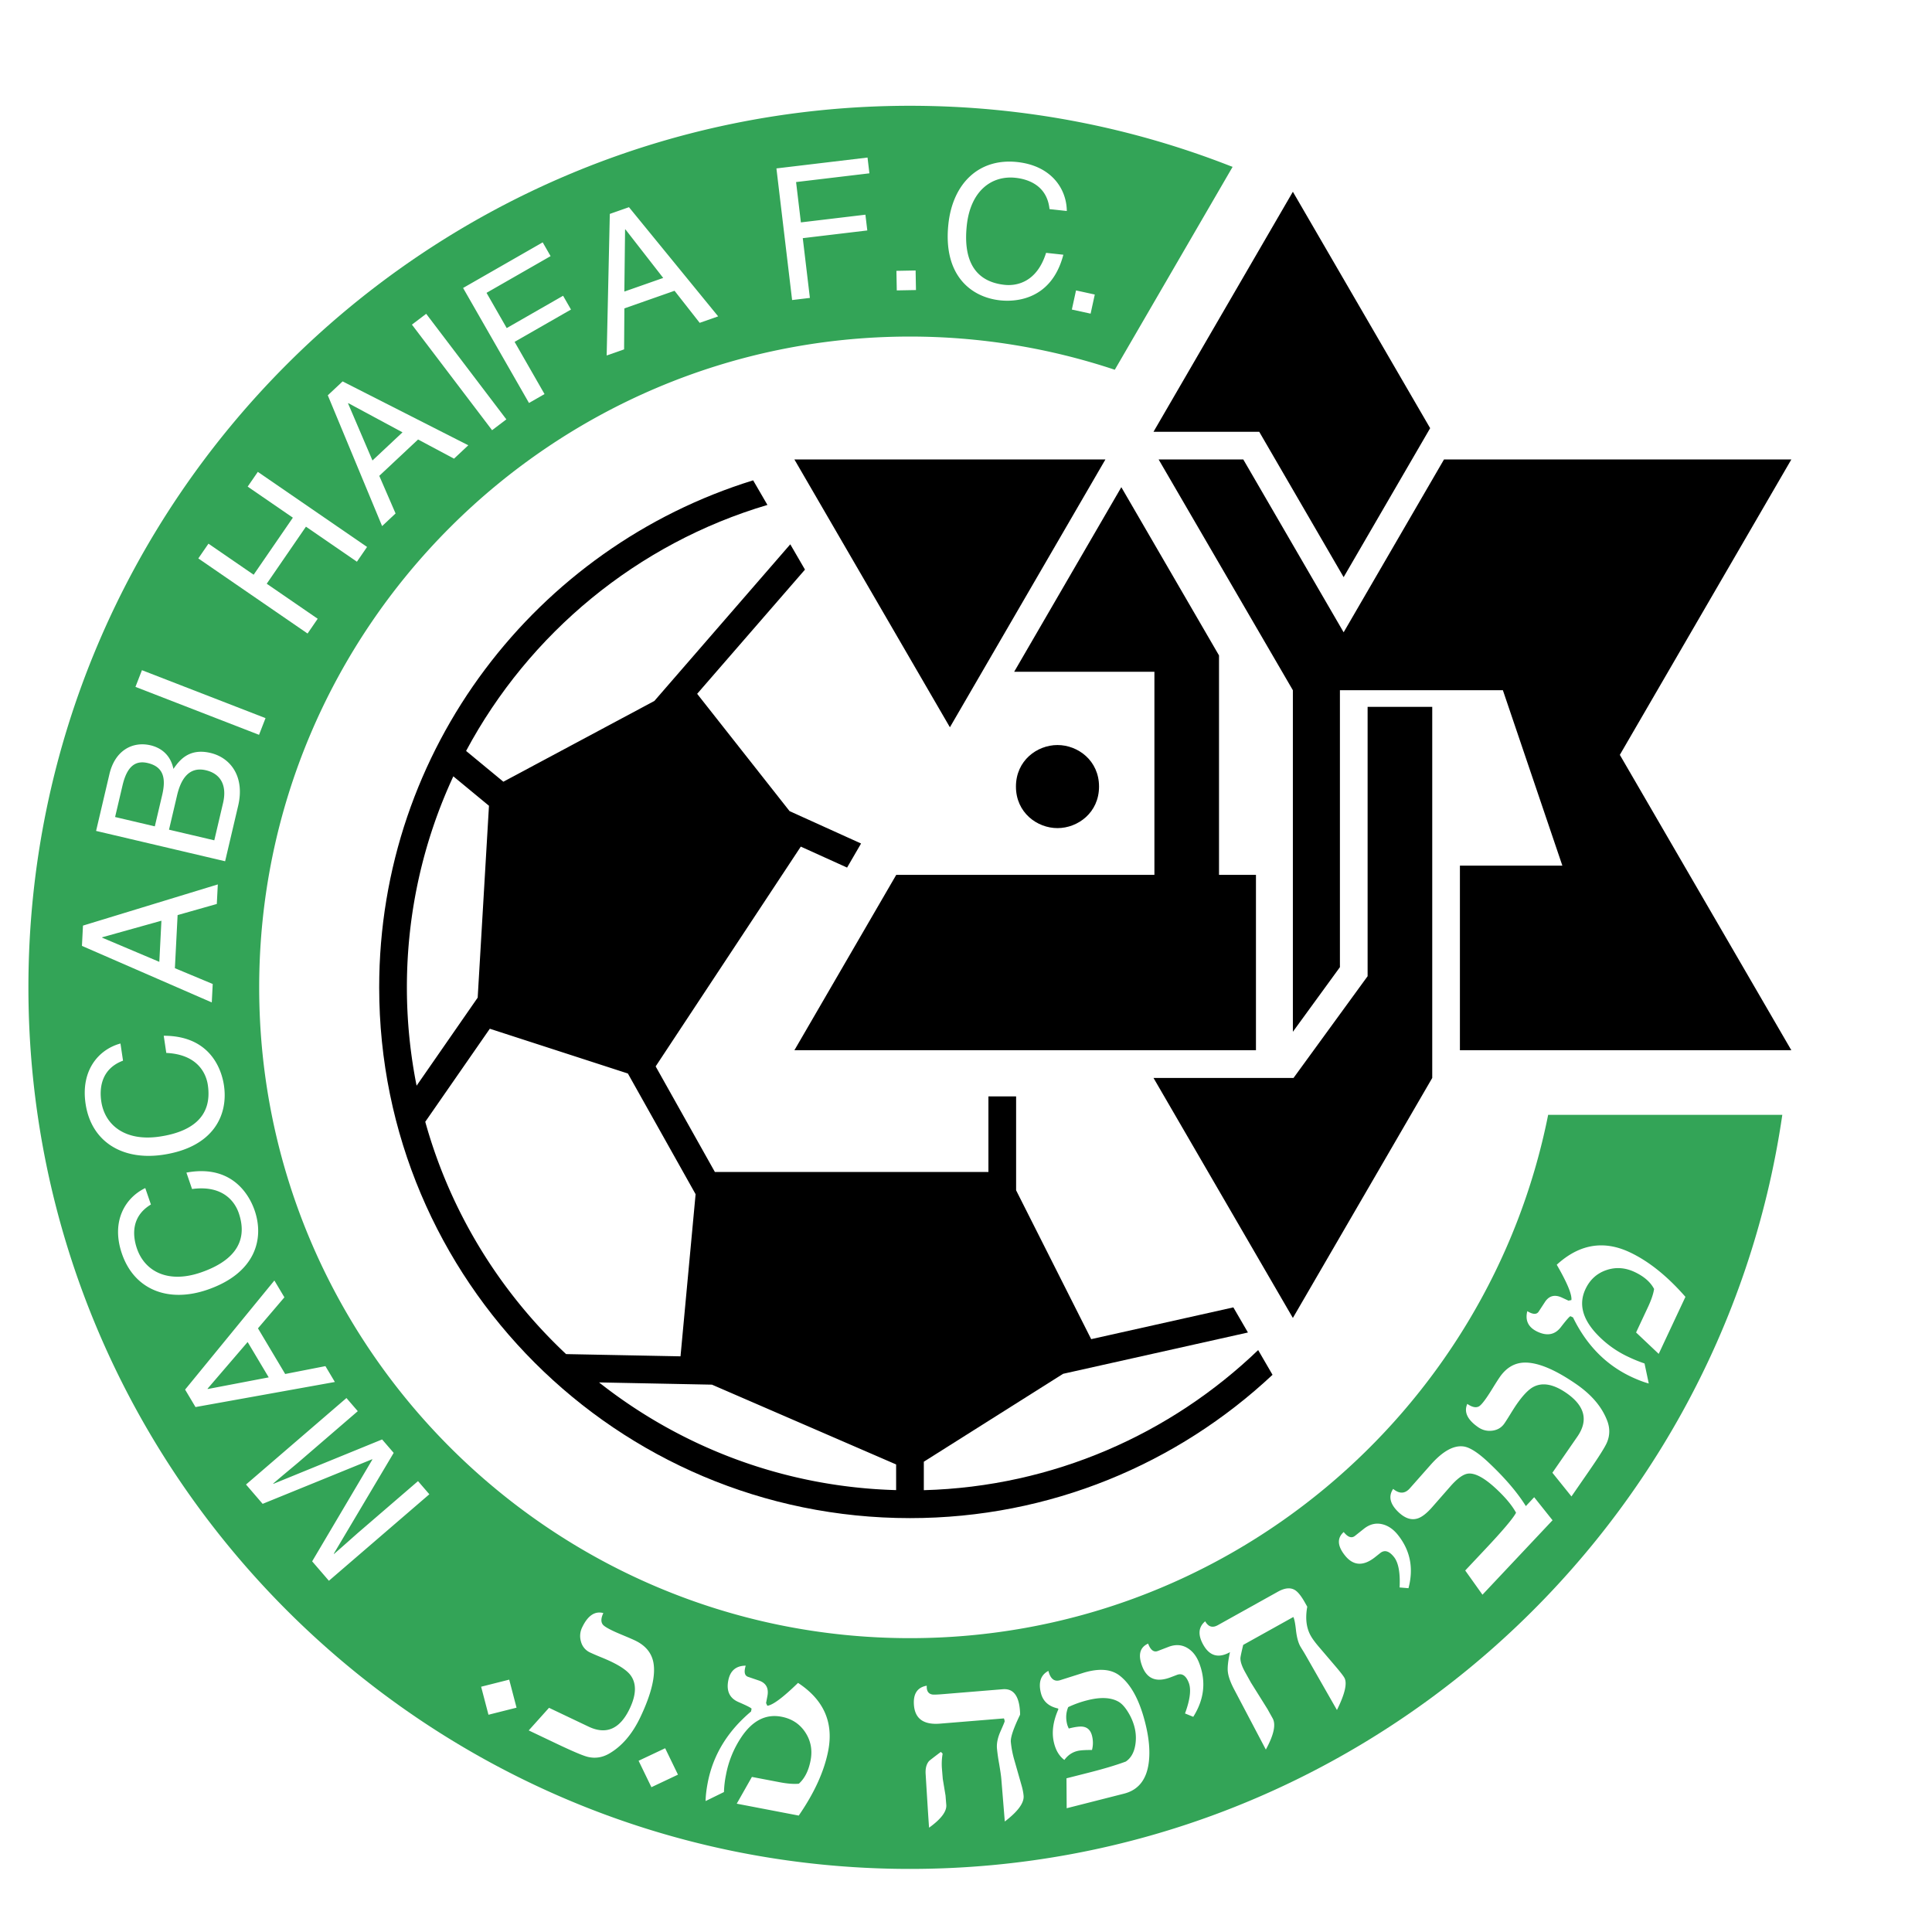 <svg height="2500" viewBox="0 0 192.756 192.756" width="2500" xmlns="http://www.w3.org/2000/svg"><g clip-rule="evenodd" fill-rule="evenodd"><path d="m0 0h192.756v192.756h-192.756z" fill="#fff"/><path d="m169.066 75.312 20.855-35.918h-41.713l-19.218-33.101-17.768 30.599a64.636 64.636 0 0 0 -20.434-3.312c-35.802 0-64.93 29.127-64.93 64.93 0 35.801 29.128 64.93 64.93 64.93 31.45 0 57.741-22.479 63.67-52.209h35.463z" fill="#fff"/><path d="m154.459 111.23c-5.93 29.73-32.221 52.209-63.67 52.209-35.802 0-64.93-29.129-64.93-64.93 0-35.803 29.128-64.93 64.93-64.93a64.664 64.664 0 0 1 20.434 3.312l11.752-20.239c-9.973-3.935-20.832-6.098-32.186-6.098-48.498 0-87.954 39.456-87.954 87.955 0 48.498 39.456 87.953 87.954 87.953 44.178 0 80.848-32.742 87.032-75.232z" fill="#33a457"/><path d="m105.506 82.621c2.037 0 4.145-1.55 4.145-4.144s-2.107-4.145-4.145-4.145-4.145 1.55-4.145 4.145 2.108 4.144 4.145 4.144zm23.484-63.489-13.904 23.946h10.547l8.422 14.505 8.424-14.505.207-.359zm-49.733 26.708 15.515 26.721 15.515-26.721z"/><path d="m178.723 45.84h-34.655l-10.013 17.245-10.012-17.245h-8.447l13.394 23.025v34.076l4.694-6.447v-27.629h16.259l5.934 17.499h-10.221v18.419h33.067l-17.112-29.471z"/><path d="m121.621 87.285v-21.893l-9.746-16.785-10.691 18.416h13.992v20.262h-25.758l-10.161 17.498h46.05v-17.498z"/><path d="m136.447 70.523v26.872l-7.392 10.152h-13.969l13.904 23.945 13.905-23.945v-37.024zm-10.92 64.174c-8.715 8.367-20.434 13.625-33.357 13.979v-2.84l13.896-8.771 18.441-4.121-1.455-2.506-14.184 3.17-7.49-14.852v-9.367h-2.762v7.541h-27.291l-5.91-10.535 14.481-21.928 4.618 2.092 1.395-2.401-7.132-3.23-9.222-11.705 10.758-12.392-1.466-2.525-13.561 15.63-15.066 8.057-3.718-3.071c6.277-11.735 17.081-20.701 30.065-24.544l-1.292-2.225-.133-.229c-21.605 6.674-37.31 26.787-37.31 50.585 0 29.246 23.71 52.955 52.957 52.955 13.993 0 26.708-5.434 36.172-14.299z"/><path d="m40.595 98.51c0-7.516 1.661-14.65 4.634-21.055l3.556 2.937-1.126 19.142-6.095 8.787a50.213 50.213 0 0 1 -.969-9.811zm1.834 13.41 6.44-9.283 13.775 4.467 6.756 12.041-1.505 16.176-11.416-.223c-6.619-6.211-11.554-14.19-14.05-23.178zm46.978 36.748c-11.168-.305-21.433-4.27-29.64-10.744l11.264.223 18.376 7.961zm-37.871 21.707-2.801.705-.732-2.795 2.801-.707zm16.105 6.682-2.649 1.252-1.279-2.637 2.65-1.25zm-3.76-5.719c-.801 1.68-1.84 2.891-3.118 3.627-.685.391-1.397.496-2.137.314-.473-.117-1.518-.561-3.133-1.33l-2.742-1.305 2.025-2.256 3.939 1.875c1.769.844 3.138.246 4.109-1.791.66-1.385.694-2.488.104-3.309-.328-.457-1-.928-2.018-1.412a21.042 21.042 0 0 0 -1.022-.441 23.625 23.625 0 0 1 -1.023-.443 1.642 1.642 0 0 1 -.896-1.066 1.95 1.95 0 0 1 .111-1.434c.562-1.18 1.267-1.656 2.116-1.432-.239.502-.257.885-.053 1.148.116.154.454.363 1.015.631.243.117.611.275 1.102.479.491.205.858.363 1.102.48 1.023.488 1.63 1.211 1.822 2.168.253 1.307-.181 3.139-1.303 5.497zm18.755 3.31c-.393 2.049-1.375 4.213-2.946 6.492l-6.185-1.186 1.513-2.67 2.737.523c.792.154 1.441.203 1.945.154.584-.521.975-1.297 1.172-2.324.199-1.035.021-1.971-.531-2.807s-1.343-1.354-2.374-1.551c-1.559-.299-2.896.383-4.008 2.045a10.084 10.084 0 0 0 -1.53 3.766 10.008 10.008 0 0 0 -.199 1.703l-1.832.898c.007-.52.078-1.129.211-1.824.529-2.76 1.97-5.131 4.323-7.111l.053-.277c-.055-.094-.488-.312-1.298-.662-.887-.379-1.229-1.094-1.028-2.143.188-.986.769-1.484 1.742-1.49-.193.621-.117.992.23 1.113l1.093.373c.71.246.99.76.841 1.545l-.134.699.125.271c.551-.068 1.572-.83 3.064-2.283 2.552 1.674 3.558 3.92 3.016 6.746zm19.135-3.564c-.658 1.361-.965 2.27-.918 2.727.057.582.168 1.162.334 1.744l.75 2.629c.102.361.164.691.189.986.057.707-.568 1.561-1.877 2.561l-.346-4.238c-.027-.33-.102-.836-.217-1.512a18.603 18.603 0 0 1 -.219-1.539c-.043-.512.076-1.08.355-1.709.279-.627.418-.965.414-1.008a1.026 1.026 0 0 0 -.076-.279l-6.367.521c-1.628.135-2.497-.479-2.607-1.834-.093-1.135.332-1.785 1.275-1.951-.002.088 0 .164.004.225.031.373.21.592.541.652.128.025.479.014 1.053-.033l5.997-.492c1.014-.082 1.58.609 1.699 2.078.016.169.022.327.016.472zm-7.725 3.875a6.094 6.094 0 0 0 -.075 1.424l.09 1.1.276 1.666c.044.564.07.873.074.926.053.652-.519 1.41-1.714 2.273-.021-.143-.136-1.918-.344-5.332-.039-.582.076-1.023.347-1.324.033-.039.423-.342 1.171-.906zm20.202-3.113c.395 1.547.514 2.895.359 4.041-.223 1.684-1.043 2.705-2.461 3.066l-5.723 1.455-.02-2.986 2.252-.572c1.5-.381 2.723-.748 3.666-1.1.49-.33.803-.857.936-1.582a4.311 4.311 0 0 0 -.076-1.887 5.331 5.331 0 0 0 -.613-1.426c-.336-.559-.682-.928-1.035-1.109-.75-.398-1.76-.436-3.025-.115a10.22 10.22 0 0 0 -1.932.688c-.225.541-.26 1.111-.107 1.715.027.105.08.244.162.42.646-.164 1.119-.225 1.42-.18.463.068.762.369.898.9.121.48.121.957-.002 1.424-.691-.006-1.182.027-1.471.102-.518.131-.945.428-1.283.891-.494-.365-.838-.922-1.027-1.672-.262-1.027-.117-2.158.432-3.393l-.045-.072c-.924-.201-1.49-.711-1.699-1.529-.271-1.07-.025-1.811.744-2.221.201.795.59 1.105 1.168.93l2.328-.738c1.541-.467 2.736-.379 3.586.26 1.136.864 1.994 2.426 2.568 4.69zm5.395-5.926c.705 1.838.508 3.625-.592 5.367l-.822-.336c.506-1.373.631-2.391.377-3.057-.277-.723-.676-.986-1.189-.787l-.609.232c-1.412.543-2.361.18-2.846-1.086-.438-1.141-.244-1.896.584-2.271.246.645.568.891.967.738l1.066-.41c.686-.264 1.311-.229 1.875.104.526.309.921.811 1.189 1.506zm19.836-12.768c1.225 1.541 1.574 3.311 1.045 5.303l-.885-.074c.072-1.465-.115-2.477-.559-3.035-.482-.607-.939-.742-1.371-.4l-.508.404c-1.18.938-2.188.881-3.023-.172-.752-.947-.791-1.725-.117-2.328.416.521.789.65 1.121.387l.893-.709c.574-.455 1.178-.607 1.816-.459.593.136 1.123.497 1.588 1.083zm-9.053 7.151c-.209 1.143-.096 2.105.342 2.889.166.299.441.674.828 1.127l1.656 1.941c.475.559.768.936.877 1.131.303.541.055 1.613-.742 3.217l-3.082-5.395a16.03 16.03 0 0 0 -.344-.578 17.592 17.592 0 0 1 -.223-.365c-.215-.383-.359-.924-.438-1.623-.076-.699-.166-1.139-.266-1.318l-5 2.783c-.182.758-.275 1.199-.277 1.324-.008.354.152.828.486 1.424l.562 1.012 1.656 2.648c.182.33.354.635.51.916.346.621.119 1.66-.678 3.119l-3.162-6.006c-.373-.707-.584-1.303-.633-1.791-.041-.418.029-1.059.217-1.922-1.148.639-2.037.389-2.67-.748-.547-.98-.48-1.758.197-2.33.309.551.727.682 1.254.389l6.008-3.346c.676-.375 1.236-.432 1.682-.166.307.18.65.613 1.035 1.303zm26.851-22.198c1.531 1.059 2.559 2.277 3.08 3.656.277.738.266 1.457-.033 2.16-.189.447-.793 1.408-1.812 2.881l-1.727 2.498-1.902-2.365 2.492-3.605c1.119-1.619.752-3.07-1.1-4.352-1.262-.871-2.346-1.08-3.252-.625-.504.254-1.078.848-1.723 1.779-.143.207-.344.521-.604.943-.258.422-.459.736-.602.943-.287.414-.689.654-1.205.719s-.984-.051-1.408-.342c-1.082-.75-1.445-1.525-1.088-2.328.471.326.854.41 1.15.254.172-.09.436-.389.787-.9.154-.221.371-.559.65-1.012.279-.451.496-.789.648-1.01.645-.934 1.457-1.418 2.432-1.453 1.335-.042 3.071.677 5.217 2.159zm-4.211 11.272 1.832 2.299-6.992 7.428-1.721-2.416 1.953-2.076c1.785-1.895 2.824-3.123 3.119-3.688-.393-.717-1.033-1.492-1.922-2.328-1.242-1.17-2.223-1.691-2.939-1.562-.469.09-1.033.512-1.693 1.264l-1.773 2.023c-.555.641-1.051 1.033-1.49 1.174-.617.199-1.246-.004-1.891-.607-.869-.82-1.053-1.6-.553-2.34.625.514 1.182.492 1.668-.062l2.051-2.318c1.221-1.387 2.332-2.004 3.338-1.85.613.096 1.432.625 2.455 1.588 1.639 1.543 2.881 2.996 3.727 4.357zm9.524-24.443c1.887.885 3.744 2.369 5.566 4.453l-2.666 5.689-2.258-2.135 1.174-2.506c.342-.727.549-1.338.623-1.834-.359-.689-1.008-1.256-1.949-1.697-.947-.443-1.893-.504-2.83-.18-.939.326-1.629.957-2.07 1.896-.666 1.424-.326 2.875 1.016 4.359a10.298 10.298 0 0 0 3.289 2.408 14.38 14.38 0 0 0 1.59.646l.422 1.998c-.502-.135-1.074-.354-1.719-.654-2.547-1.193-4.492-3.174-5.838-5.938l-.256-.121c-.104.031-.422.395-.957 1.09-.584.76-1.361.914-2.33.459-.912-.428-1.252-1.111-1.018-2.053.553.338.93.354 1.131.049l.631-.965c.412-.627.98-.771 1.699-.434l.645.301.293-.057c.068-.549-.418-1.725-1.461-3.525 2.244-2.052 4.667-2.47 7.273-1.249zm-126.894 15.859-5.917 5.098c-.293.252-1.587 1.318-2.522 2.123l.023.027 10.844-4.428 1.154 1.34-5.974 10.055.024.027c.921-.793 2.167-1.914 2.461-2.166l5.917-5.098 1.13 1.312-10.021 8.631-1.671-1.939 6.008-10.158-.024-.027-10.924 4.449-1.659-1.928 10.021-8.629zm-20.639-20.619c-2.034 1.223-1.807 3.189-1.394 4.393.777 2.264 3.078 3.52 6.37 2.389 2.944-1.01 4.851-2.832 3.786-5.934-.377-1.098-1.551-2.816-4.658-2.393l-.562-1.639c4.96-.924 6.485 2.838 6.808 3.779.975 2.838.084 6.26-4.724 7.91-3.851 1.322-7.269.041-8.519-3.6-1.106-3.223.323-5.584 2.33-6.545zm-2.783-14.352c-2.222.834-2.356 2.811-2.169 4.066.353 2.369 2.387 4.021 5.83 3.508 3.079-.459 5.284-1.904 4.801-5.146-.171-1.148-1.013-3.053-4.145-3.199l-.255-1.713c5.046-.008 5.861 3.969 6.008 4.951.443 2.971-1.054 6.172-6.082 6.922-4.026.6-7.156-1.279-7.723-5.088-.502-3.369 1.332-5.432 3.48-6.012zm3.622-9.859-5.705-2.413.002-.037 5.912-1.653zm1.824-4.665 3.911-1.109.1-1.95-13.452 4.108-.104 2.023 12.954 5.642.094-1.84-3.774-1.576zm9.091 46.122-6.084 1.162-.019-.031 3.999-4.658zm-1.073-4.893 2.637-3.094-1-1.678-8.907 10.885 1.038 1.742 13.905-2.502-.943-1.582-4.014.785zm-14.254-51.014.742-3.156c.455-1.937 1.309-2.512 2.51-2.229 1.578.371 1.84 1.511 1.448 3.179l-.737 3.138zm10.977 4.414 1.302-5.541c.67-2.851-.711-4.784-2.773-5.268-2.206-.519-3.146.831-3.686 1.594-.331-1.573-1.442-2.155-2.285-2.354-1.757-.413-3.536.475-4.101 2.877l-1.331 5.666zm-5.598-3.15.805-3.425c.333-1.417 1.066-2.929 2.877-2.503 1.435.337 2.134 1.467 1.708 3.277l-.872 3.712zm9.629-11.13-.647 1.666-12.33-4.783.647-1.666zm-1.781-23.098 1.013-1.472 10.899 7.491-1.013 1.473-5.085-3.496-3.913 5.693 5.085 3.495-1.011 1.473-10.899-7.493 1.012-1.471 4.508 3.098 3.913-5.692zm12.451-2.607-2.436-5.694.026-.025 5.406 2.91zm4.549-2.095 3.587 1.913 1.424-1.335-12.54-6.372-1.478 1.386 5.419 13.048 1.344-1.26-1.626-3.753zm20.581-14.758.072-6.193.035-.012 3.77 4.845zm5.008-.079 2.509 3.199 1.842-.646-8.898-10.893-1.912.671-.313 14.125 1.738-.61.029-4.09zm-16.781 12.829-1.423 1.081-7.998-10.533 1.423-1.08zm3.809-2.523-1.55.888-6.575-11.474 7.942-4.551.788 1.374-6.392 3.663 2.014 3.516 5.625-3.224.788 1.375-5.626 3.223zm26.475-9.594-1.774.212-1.565-13.132 9.09-1.084.187 1.573-7.316.872.48 4.024 6.438-.768.188 1.573-6.438.768zm23.908-8.86c-.244-2.355-2.121-2.985-3.385-3.122-2.381-.258-4.494 1.288-4.868 4.741-.334 3.088.506 5.583 3.767 5.937 1.152.125 3.209-.207 4.143-3.192l1.723.187c-1.27 4.875-5.322 4.658-6.312 4.551-2.984-.323-5.704-2.582-5.156-7.625.438-4.039 3.049-6.588 6.875-6.172 3.389.367 4.918 2.664 4.938 4.884zm-13.324 8.075-1.915.036-.036-1.952 1.915-.036zm17.424 2.355-1.872-.409.416-1.908 1.872.41z" fill="#fff"/></g></svg>